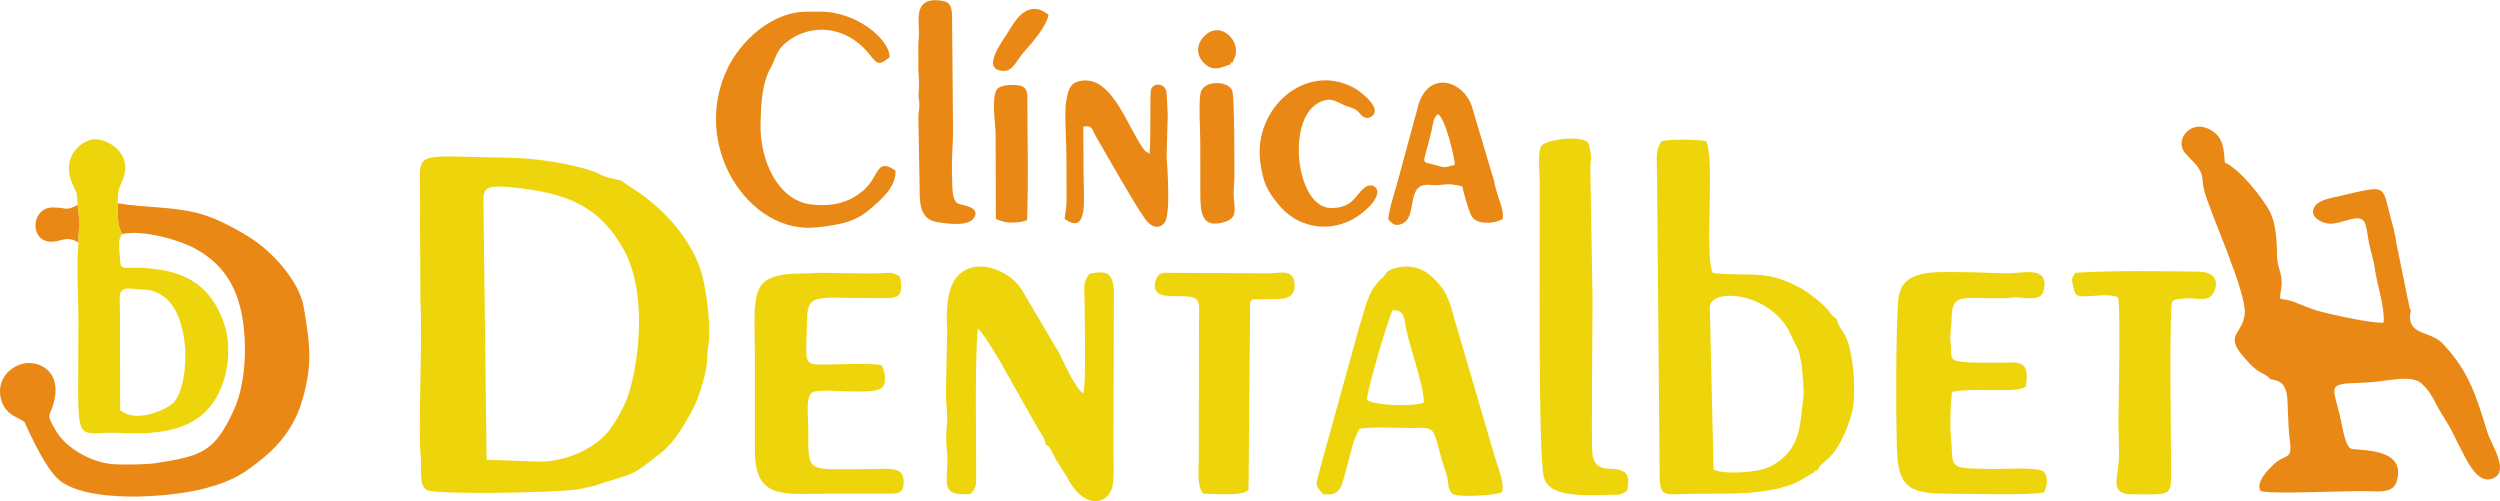 <?xml version="1.0" encoding="UTF-8"?>
<!DOCTYPE svg PUBLIC "-//W3C//DTD SVG 1.0//EN" "http://www.w3.org/TR/2001/REC-SVG-20010904/DTD/svg10.dtd">
<!-- Creator: CorelDRAW X8 -->
<svg xmlns="http://www.w3.org/2000/svg" xml:space="preserve" width="1421px" height="285px" version="1.0" style="shape-rendering:geometricPrecision; text-rendering:geometricPrecision; image-rendering:optimizeQuality; fill-rule:evenodd; clip-rule:evenodd"
viewBox="0 0 2029227 406666"
 xmlns:xlink="http://www.w3.org/1999/xlink">
 <defs>
  <style type="text/css">
   <![CDATA[
    .str0 {stroke:#E98815;stroke-width:1284.92}
    .fil1 {fill:#E98815}
    .fil0 {fill:#EED40B}
   ]]>
  </style>
 </defs>
 <g id="Capa_x0020_1">
  <g id="_3088722060576">
   <path class="fil0" d="M392423 166042c-624,-14433 866,-16861 29828,-13428 41746,4948 66020,16984 84435,50604 5243,9570 8770,22109 10477,34381 3630,26095 462,57404 -6383,80389 -2986,10028 -9427,21378 -14700,29051 -12909,18776 -41799,28970 -62118,27359l-39003 -1388 -2536 -206968zm182260 116152c2672,-15503 -790,-42672 -4363,-57417 -6961,-28728 -31165,-55568 -55511,-71129 -17481,-11172 -3681,-4843 -22078,-9974 -4184,-1166 -7170,-3289 -10796,-4575 -18604,-6614 -47602,-10936 -68465,-11229 -74417,-1045 -72967,-6283 -72613,22783 126,10316 212,20469 59,30811l351 62808c1843,33826 -2140,103251 302,126184 1062,9966 -2101,22987 5004,27218 6401,3810 108420,2124 122392,-692 23100,-4654 8642,-1759 25310,-6687 22082,-6531 21541,-6680 40983,-21883 12320,-9635 19193,-22019 26825,-35944 4910,-8957 9940,-25459 11445,-36029 602,-4220 448,-10144 1155,-14245z"/>
   <path class="fil1" d="M1842731 307606c19281,2367 11787,17353 16045,50953 1963,15483 -4141,9077 -14225,19144 -3897,3892 -13239,13069 -9927,20362 3430,3475 71269,-144 88661,475 9379,334 19279,1086 22026,-7778 9020,-29117 -33416,-24495 -37455,-26960 -4452,-2718 -6659,-18045 -7978,-23835 -6517,-28611 -12380,-28508 19820,-29575 17767,-591 37666,-7413 46433,1209 5324,5234 7430,8814 11173,16070 3698,7168 6415,10829 10111,17113 3617,6148 6126,12290 9293,18008 4315,7785 13355,30716 26599,25469 14213,-5632 -1250,-27629 -4216,-37194 -9013,-29072 -14502,-49248 -36532,-72487 -10342,-10908 -30179,-5819 -25707,-27081 -216,-253 -415,-639 -521,-851 -105,-209 -365,-601 -483,-864l-10556 -51591c-1089,-8593 -3657,-17452 -5848,-25794 -5755,-21918 -2853,-22297 -37986,-13986 -8035,1901 -18537,3314 -22369,8592 -5874,8089 5052,14677 13259,14398 5974,-202 14673,-3885 19614,-4306 9698,-826 8215,7195 11175,21117 1506,7087 3598,13004 4569,20110 1710,12509 8300,31970 7037,43399 -8298,718 -35401,-5158 -44220,-7248 -16254,-3851 -16377,-5099 -29273,-9851 -4098,-1509 -6958,-1448 -10565,-2475 78,-6740 2481,-10527 729,-18741 -1172,-5499 -3199,-9475 -3197,-17050 0,-10782 -1179,-25142 -5197,-33554 -5015,-10501 -24534,-35531 -37155,-41056 -955,-9063 96,-23545 -16547,-28539 -12455,-3739 -24028,10520 -15853,20655 3374,4181 7669,7331 10676,11837 4822,7222 2868,9328 4743,17711 3693,16511 34922,83523 33128,101261 -1598,15803 -15427,16722 -3010,32199 16008,19948 17961,13603 23729,20734z"/>
   <path class="fil0" d="M1463912 321302c-3056,21494 -961,43464 -26513,56959 -11398,6019 -41084,6558 -46537,2547l-3029 -131815c1231,-15376 45063,-12213 63125,17219l9062 18464c850,3696 2037,9234 2393,11878 758,5619 1920,21788 1499,24748zm8998 61676c-147,-2059 -383,-508 1832,-1115l2139 -3271c4698,-5258 9748,-6679 16879,-19859 4501,-8318 9723,-21132 10790,-31712 1496,-14817 -593,-42891 -6649,-54444 -2242,-4281 -6669,-9255 -6807,-13717 -6224,-3181 -3748,-6214 -17952,-17192 -8348,-6451 -11814,-8569 -21565,-12819 -22066,-9615 -36305,-4370 -61257,-7498 -7227,-12581 2007,-94039 -5531,-107045 -7498,-1290 -28782,-1624 -35969,88 -5382,7549 -3858,13157 -3855,24408l2071 237013c29,30878 -24,24791 31074,24761 24650,-26 53991,878 76381,-7621 8232,-3124 11770,-6613 18419,-9977z"/>
   <path class="fil1" d="M99067 189784c17242,-3605 45858,4626 58741,11543 15402,8271 27024,19747 34102,38090 9599,24867 9465,67980 -1979,92980 -15755,34416 -25984,37625 -64197,43456 -6764,1034 -27743,1419 -35560,599 -16851,-1769 -36772,-13107 -44868,-27042 -9391,-16168 -4027,-9598 -843,-26405 2263,-11958 -1604,-20854 -9193,-25296 -18020,-10546 -41243,6668 -33864,27989 4233,12232 14763,12985 18606,16945 285,293 14295,33799 26672,45616 21365,20399 90361,16043 121233,7592 22882,-6266 31931,-12976 47043,-25390 12092,-9934 23682,-24581 29469,-42898 9589,-30344 7397,-47812 2047,-78688 -3641,-21010 -25800,-45065 -43441,-56125 -13094,-8207 -28447,-16272 -42108,-19800 -21751,-5618 -42240,-4288 -65394,-8126 592,11106 -987,16488 3534,24960z"/>
   <path class="fil0" d="M848879 360762c3941,1369 5816,8072 8308,12221 2855,4756 5482,8460 8480,13421 13121,26179 32113,24360 36998,9416 1958,-5993 1079,-24661 1101,-33043l364 -128257c-1305,-12753 -5529,-15543 -19924,-12436 -5499,7843 -3875,10192 -3867,22188 14,14903 1386,68017 -1049,74773 -6165,-2973 -16356,-26486 -20081,-33453l-29936 -50699c-8420,-14210 -36457,-27816 -52109,-10883 -8439,9131 -9394,28749 -8337,42844l-1011 52083c-34,9501 1711,16507 757,25815 -742,7241 -767,13042 94,21793 2231,22699 -8608,36629 19347,34184 3262,-4695 4389,-4526 4365,-12994 -77,-28393 -1082,-103109 1316,-121076 4121,2322 20317,29974 22562,34532l26523 47023c2994,4914 4736,5981 6099,12548z"/>
   <path class="fil0" d="M97391 252568c0,-11225 -2971,-19881 9704,-18398 12479,1460 14442,-437 24301,5386 11284,6664 16915,23533 18566,39267 1713,16323 -955,40781 -10010,48632 -6094,5283 -29648,16098 -42456,5252l-105 -80139zm-34369 -86371c79,4484 1317,8588 1276,15267 -33,5588 -1293,10995 -430,15323 -2021,12927 -195,47463 -195,62892 2,109392 -5474,89648 33350,91533 35459,1722 69722,-1995 83359,-38949 6020,-16314 6800,-36258 617,-52484 -10335,-27119 -28435,-38071 -54476,-41526 -31312,-4157 -28129,6526 -29692,-16679 -440,-6539 -106,-7635 2236,-11790 -4521,-8472 -2942,-13854 -3534,-24960 570,-10171 -221,-8731 3239,-17206 10445,-22083 -9971,-34491 -21066,-34779 -10519,-273 -28759,13547 -19033,35995 4084,9426 3432,4581 4349,17363z"/>
   <path class="fil0" d="M1249846 149468c114,43759 -1542,217445 3286,237651 4315,18060 38226,14308 55874,14320 5172,3 7227,71 11826,-3418 774,-5182 1602,-8996 -483,-12908 -7105,-10298 -24476,2767 -27747,-16278 -1133,-6593 123,-111812 59,-126932l-1834 -106372c460,-6553 1139,-6990 -221,-14622l-945 -3880c-2468,-8348 -35116,-4210 -38640,1376 -3238,5135 -1213,23488 -1175,31063z"/>
   <path class="fil0" d="M1130496 251563c9366,103 8968,5356 10620,14043 3010,15828 14929,48005 14578,60952 -8411,3500 -38280,2720 -46279,-2002 242,-7981 17545,-67268 21081,-72993zm-7453 -26988c-12475,10239 -13612,21673 -19326,39121l-31827 115117c-3750,15446 -4616,13583 -382,19350 2064,2812 -228,-1011 1856,2532 15603,3037 15698,-7640 19621,-20857 3066,-10318 5246,-23857 10622,-32025 11249,-1749 31196,-501 43419,-558 7570,-36 14094,-1356 16895,4541 1784,3753 3929,11635 5038,16459 1309,5693 3523,10794 5304,17090 1753,6204 549,13167 5542,15676 5410,2718 35026,858 39275,-1725 2641,-6384 -3538,-21023 -5634,-28255l-33077 -112863c-2145,-8500 -5233,-18783 -10243,-25163 -8969,-11423 -19676,-19741 -36084,-15875 -6593,1553 -7600,2213 -10999,7435z"/>
   <path class="fil0" d="M1643875 298589c-2993,-5328 -8515,-4522 -15701,-4471 -9217,65 -31494,576 -39168,-1110 -7271,-1600 -4617,-6334 -5640,-14740 -987,-8109 592,-11157 657,-18555 201,-22891 7548,-17222 43003,-17829 3921,-67 6818,-698 9347,-668 6634,75 20287,3703 22469,-5446 4390,-18422 -12539,-15144 -23912,-14288 -8368,631 -27920,-728 -38767,-728 -27248,1 -53524,-3226 -55454,23545 -2027,28106 -1715,92260 -1091,117322 807,32380 8166,39014 41134,38950 13922,-29 70113,1596 78288,-1166 2276,-4111 4033,-12164 -9,-16532 -3893,-4205 -33246,-2263 -40386,-2273 -2735,-3 -7655,-281 -9638,-295 -28950,-199 -23176,-2684 -25451,-26462 -1000,-10452 -325,-25405 859,-35990 20781,-3698 51111,1496 59931,-4084 937,-4794 1239,-11649 -471,-15180z"/>
   <path class="fil0" d="M651665 221838c-45299,-20 -38924,16205 -38924,68652l-1 74659c3,40546 22546,35410 60256,35398l47404 24c7740,0 12492,114 13053,-8170 1004,-14801 -11193,-11836 -29644,-11807 -49296,77 -47851,4468 -47761,-32036 37,-14593 -2848,-28922 5237,-30995 949,-243 4307,-426 5506,-514 4413,-322 5262,-100 9530,-32 6462,104 34724,2431 39656,-2514 3635,-3644 2615,-13802 -317,-17976 -2680,-2288 -41168,-772 -47404,-754 -16935,49 -13699,-2347 -13402,-30774 297,-28541 3065,-23105 57250,-23170 15264,-17 21788,1509 18543,-17308 -7601,-5209 -9481,-2612 -23283,-2663l-42634 -580c-3219,159 -8694,577 -13065,560z"/>
   <path class="fil0" d="M1767976 242707c14229,-2529 21239,2820 27318,-3150 2561,-2517 10144,-19041 -11861,-19275 -29663,-317 -68705,-955 -98914,946 -3435,5601 -3211,4809 -1447,12087 1223,5042 1548,6891 7817,7063 8258,225 20898,-2682 28085,793 2617,2550 551,91432 528,100281 -34,13140 917,22115 199,33832 -749,12220 -7234,25762 10374,25772 34077,15 32150,2541 32143,-22870 -4,-19772 -1685,-130484 1074,-133779 1354,-1617 4378,-1646 4684,-1700z"/>
   <path class="fil0" d="M1027468 221696l-79407 -418c-4342,-351 -8008,643 -9595,5061 -5185,14426 8074,13970 18962,13925 18257,-78 15827,3661 15754,20599l-64 107841c-45,15125 -1870,24385 3395,31775 7583,156 32765,2316 36898,-3062l1300 -151612c1483,-3939 1670,-2710 6616,-3015 14427,-892 29797,3047 29492,-11507 -307,-14600 -13158,-9086 -23351,-9587z"/>
   <path class="fil1" d="M726870 138276c-16220,-11131 -12761,5335 -26877,16851 -10428,8508 -23429,12955 -42134,10566 -26370,-3368 -41359,-35594 -40538,-65993 415,-15355 1024,-31987 8256,-44963 3054,-5477 4809,-12781 9042,-17130 18164,-18662 50970,-19836 71868,7281 5983,7763 7748,7760 15586,1479 359,-14445 -26835,-37172 -56186,-37071l-10666 17c-30082,-30 -54722,25338 -64640,45935 -30463,63257 17862,135494 72468,129127 15598,-1818 29420,-3380 41809,-13710 9337,-7787 22683,-18658 22012,-32389z"/>
   <path class="fil1" d="M865632 128136l59 35606c-110,6630 -1299,9038 -1513,13817 19414,13630 15375,-16183 15323,-37572l-199 -37296c7568,-1845 7271,2841 10247,7897 8521,14469 33882,59799 41437,68829 3369,4025 9230,6969 14065,1509 5377,-6075 2564,-44680 1865,-54091l932 -34118c-94,-2034 -843,-17335 -1214,-18960 -1408,-6162 -9853,-7061 -12156,-1852 -1614,3646 61,41907 -1464,53163 -2995,-4282 -882,3129 -9935,-12381 -11625,-19915 -24663,-54203 -48885,-46431 -6465,2074 -7721,9433 -8866,16370 -1435,8711 283,32990 304,45510z"/>
   <path class="fil1" d="M1180849 133598c-9809,2676 -7407,2477 -16717,-55 -11718,-3189 -8951,1500 -2288,-27166 1483,-6386 1369,-11065 5325,-13832 6168,2959 13980,37190 13680,41053zm-54046 44436c3003,2228 3788,5261 9012,4135 16236,-3496 4345,-32681 22928,-32314 2492,51 6524,592 10188,105 9114,-1216 10760,-245 17928,1093 1315,5726 5241,20226 7688,24369 4109,6954 18710,6324 25320,2026 592,-10477 -3698,-13438 -7213,-30975l-17989 -60322c-6396,-19859 -33187,-29623 -42829,-2968l-16954 62460c-2405,9185 -7254,22992 -8079,32391z"/>
   <path class="fil1" d="M745456 96140l1067 60438c7,13271 3002,21772 14425,23573 8011,1263 25683,3974 30030,-4076 4536,-8399 -10173,-9666 -12986,-10836 -5758,-2399 -4875,-14792 -5185,-21739 -637,-14244 742,-26606 777,-36698l-806 -93678c-109,-9236 -2173,-12333 -10960,-13023 -21903,-1716 -14841,18745 -16059,30031 -753,6981 -156,15034 -337,22145 -226,8868 1149,12607 275,21712 -492,5133 398,6688 545,10467 172,4438 -983,6532 -786,11684z"/>
   <path class="fil1" d="M1107354 152505c-7239,5360 -8789,16056 -26742,16201 -28410,228 -36953,-71352 -10377,-85392 9938,-5251 13343,-1377 21218,2056 3924,1713 6836,1715 9962,4251 4094,3318 2953,5081 8871,6123 15580,-5270 -5428,-21482 -11572,-24756 -39418,-21014 -81536,17213 -75762,60398 2248,16819 5696,23270 14450,34084 18390,22717 48252,23496 68574,6991 22765,-18489 7246,-26275 1378,-19956z"/>
   <path class="fil1" d="M974273 116286l29 39107c36,15443 172,29499 17734,25172 13320,-3281 9927,-10217 9258,-22960l641 -12877c-12,-8825 253,-66031 -1788,-71361 -3140,-8204 -24054,-8999 -25840,2747 -1408,9257 -32,29661 -34,40172z"/>
   <path class="fil1" d="M808120 109175l235 68161c6074,3958 17955,4062 25317,1218 1177,-34020 300,-60990 250,-94265 -10,-7216 657,-12814 -5098,-14684 -4991,-1620 -15115,-838 -18474,1600 -6396,4641 -2223,28872 -2230,37970z"/>
   <path class="fil1 str0" d="M850430 12214c-13547,-11206 -23604,657 -29366,10399 -6108,10328 -24722,33254 -6809,34148 7672,383 9623,-7647 17456,-16407 6236,-6978 16645,-19079 18719,-28140z"/>
   <path class="fil1" d="M63868 196787c-863,-4328 397,-9735 430,-15323 41,-6679 -1197,-10783 -1276,-15267 -10161,5436 -8949,1890 -20530,2050 -16930,236 -18778,26321 -2266,27722 9319,791 13007,-5679 23642,818z"/>
   <path class="fil1" d="M999304 51839c-1270,-1781 -1094,-1076 1170,-1076 707,-3690 3219,-4381 2678,-11349 -764,-9829 -13827,-21808 -25342,-10579 -6130,5978 -7671,14556 -952,21771 7334,7875 13727,4346 22446,1233z"/>
  </g>
 </g>
</svg>
